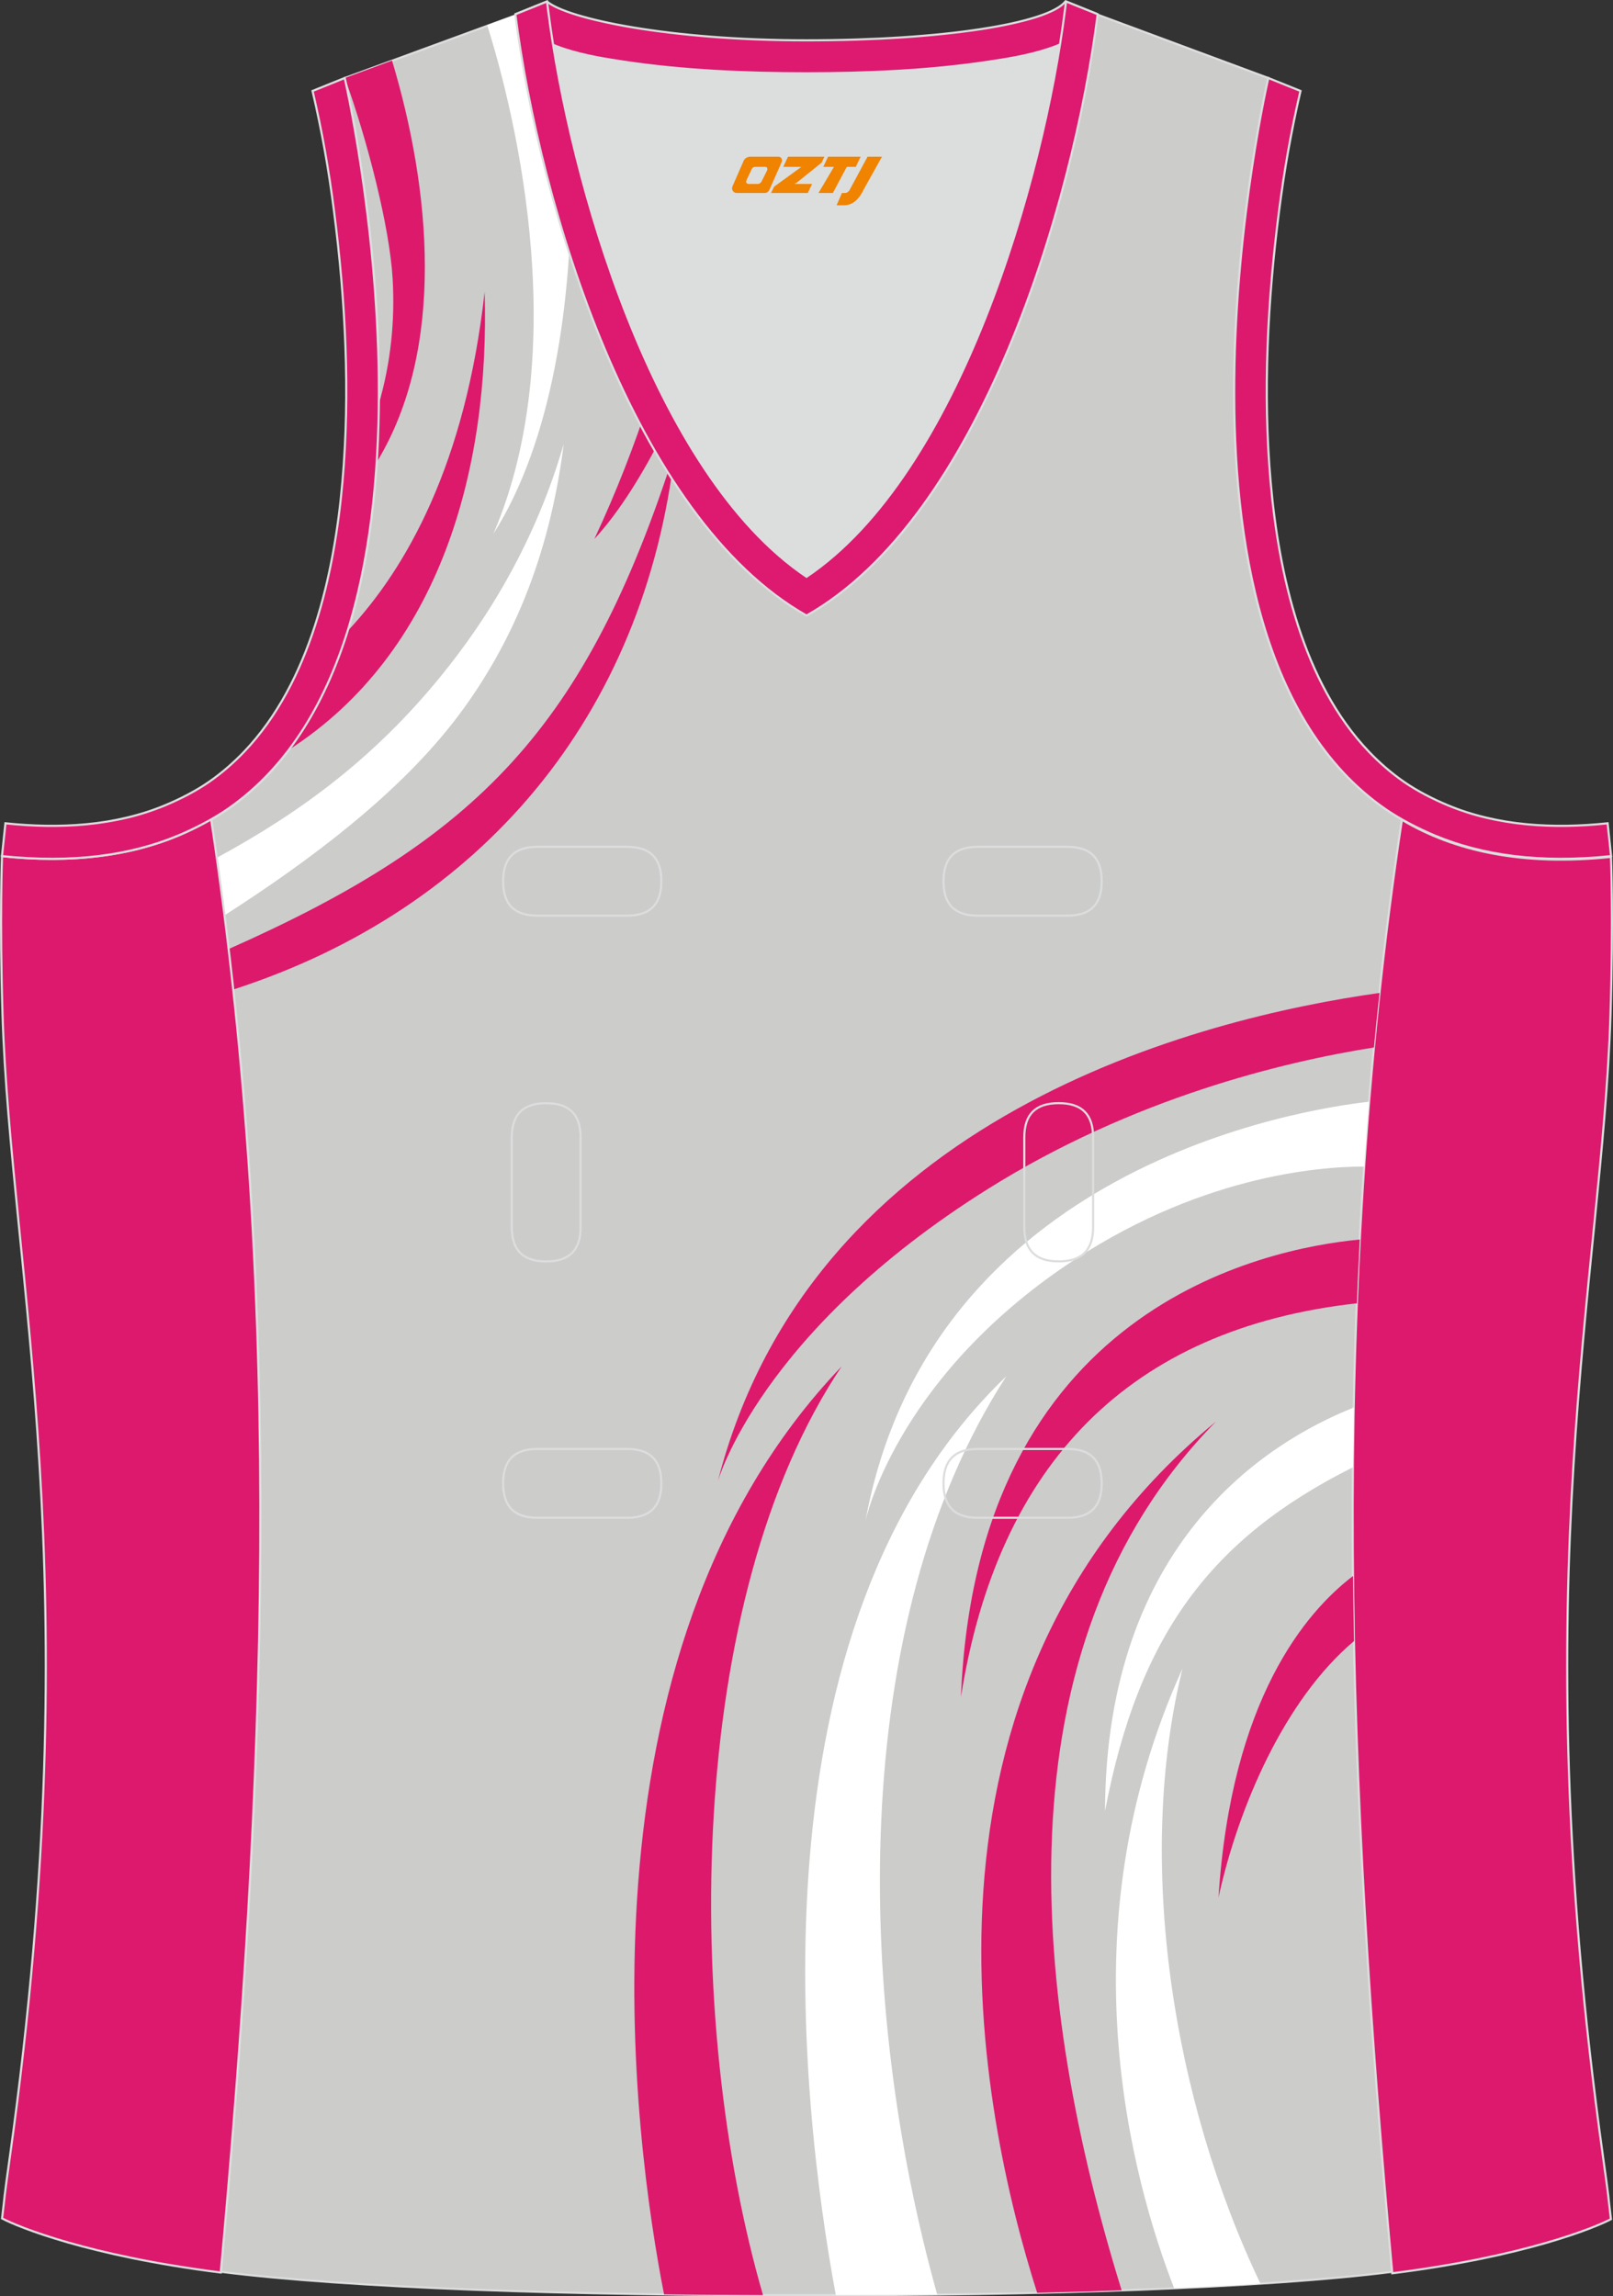 <?xml version="1.0" encoding="utf-8"?>
<!-- Generator: Adobe Illustrator 19.0.0, SVG Export Plug-In . SVG Version: 6.00 Build 0)  -->
<svg xmlns="http://www.w3.org/2000/svg" xmlns:xlink="http://www.w3.org/1999/xlink" version="1.1" id="图层_1" x="0px" y="0px" width="302.41px" height="430.42px" viewBox="0 0 302.41 430.42" enable-background="new 0 0 302.41 430.42" xml:space="preserve">
<rect x="0" y="0" width="302.41" height="430.42" fill="#333333" stroke="none"/>
<g id="XMLID_20_">
	<path id="XMLID_23_" fill="#CCCCCB" stroke="#DCDDDD" stroke-width="0.4" stroke-miterlimit="22.926" d="M101.8,1.01L64.64,14.63   c0,0,25.43,109.52-25.04,139.01c13.92,91.93,10.01,182.4,1.81,272.21c23.37,2.98,66.59,4.52,109.81,4.36   c43.21,0.17,86.44-1.37,109.81-4.36c-8.2-89.81-12.11-180.28,1.81-272.21c-50.47-29.5-25.04-139.01-25.04-139.01l-37-13.73   l-11.74,8.47l-40.26,2.38l-33.12-3.11L101.8,1.01z"/>
	<path fill="#DCDDDD" d="M151.21,108.12c26.92-18.11,42.35-67.47,47.53-99.78c-4.43,1.88-9.9,2.69-13.42,3.22   c-11.14,1.68-22.91,2.18-34.17,2.18s-23.02-0.5-34.17-2.18c-3.48-0.52-8.88-1.32-13.28-3.16   C108.88,40.71,124.31,90.02,151.21,108.12z"/>
	<path fill="#DD196D" stroke="#DCDDDD" stroke-width="0.4" stroke-miterlimit="22.926" d="M262.83,153.67   c9.87,5.89,22.68,8.69,39.2,6.95c0,0,0.46,11.69-0.09,29.57c-1.51,49.08-16.57,105.44-1.41,214.04c1.31,9.36,0.84,6.4,1.49,11.76   c-3,1.58-16.16,7.01-40.99,10.14C252.81,336.24,248.89,245.69,262.83,153.67z"/>
	<path fill="#DD1970" stroke="#DCDDDD" stroke-width="0.4" stroke-miterlimit="22.926" d="M205.5,2.55l-0.12,0.28   c-2.78,6.16-14.16,7.84-20.06,8.73c-11.14,1.68-22.91,2.18-34.17,2.18s-23.02-0.5-34.17-2.18c-5.9-0.89-17.28-2.56-20.06-8.73   l-0.1-0.23c1.13-0.45,1.64-0.66,5.74-2.31c3.85,3.24,22.89,7.27,48.59,7.27s45.26-3.15,48.59-7.27l0.15,0.01   C204.02,1.96,202.51,1.35,205.5,2.55z"/>
	<path fill="#DD196C" d="M64.65,14.62c4.28,11.77,8.41,28.06,8.96,37.59c0.46,7.93-0.34,15.73-2.57,23.46   c-0.04,3.62-0.17,7.28-0.4,10.95c13.02-21.42,10.06-51.31,2.86-75.27L64.65,14.62z"/>
	<path fill="#DD196C" d="M90.86,54.72c1.01,33.22-8.37,67.59-36.7,85.83c4.87-6.44,8.44-14.04,11.02-22.27   C76.24,106.5,87.26,86.94,90.86,54.72z"/>
	<path fill="#FFFFFF" d="M92.51,100.05c10.96-17.19,14.86-43.46,14.56-67.81c-2.23-9.37-3.75-19.78-5.43-31.35l-10.3,3.82   C95.37,17.45,108.07,63.81,92.51,100.05z"/>
	<path fill="#FFFFFF" d="M105.69,83.23c-2.73,21.61-10.01,37.95-19.77,50.94c-10.98,14.61-28.07,27.3-43.82,37.41   c-0.46-3.59-0.94-7.19-1.45-10.79c16.24-8.81,29.62-18.95,41.75-33.73C91.72,115.7,100.49,101.18,105.69,83.23z"/>
	<path fill="#DD196C" d="M111.43,101.04c4.67-5.07,9.12-12.21,13.25-20.46c-0.96-1.87-1.91-3.83-2.87-5.9   C118.99,83.33,115.57,92.21,111.43,101.04z"/>
	<path fill="#DD196C" d="M126.52,84.56c-5.68,49.51-36.24,85.89-82.79,100.93c-0.28-2.53-0.56-5.06-0.86-7.59   C89.52,157.21,109.91,136.41,126.52,84.56z"/>
	<path fill="#DD196C" d="M134.58,277.68c0,0,7.83-28.01,50.67-54.83c27.2-17.03,55.38-23.82,72.34-26.5   c0.32-3.4,0.67-6.81,1.04-10.22C225.13,190.84,152.16,208.94,134.58,277.68z"/>
	<path fill="#FFFFFF" d="M162.26,285.1c0,0,5.36-25.69,36.92-47.44c24.95-17.19,48.01-18.99,56.58-18.99   c0.28-4.05,0.58-8.1,0.92-12.15C244.2,207.91,174.48,218.6,162.26,285.1z"/>
	<path fill="#DD196C" d="M157.8,256.13c-29.32,43.68-29.72,122.5-14.75,174.09c-6.23-0.01-12.43-0.05-18.55-0.13   C119.01,402.12,105.97,310.22,157.8,256.13z"/>
	<path fill="#FFFFFF" d="M188.67,257.98c-30.13,46.58-28.09,118.1-12.96,172.14c-6.27,0.07-12.63,0.1-19.01,0.1   C150.04,394.19,139.68,304.9,188.67,257.98z"/>
	<path fill="#DD196C" d="M180.16,318.1c6.94-43.8,31.75-69.07,74.22-73.79c0.16-3.98,0.34-7.97,0.55-11.96   C236.74,234.08,183.09,245.38,180.16,318.1z"/>
	<path fill="#DD196C" d="M227.98,266.47c-41.88,42.5-34.2,109.59-17.69,162.86c-5.13,0.18-10.43,0.34-15.84,0.46   C183.77,396.28,167.06,316.57,227.98,266.47z"/>
	<path fill="#FFFFFF" d="M207.17,339.5c6.23-32.8,19.69-51.04,46.49-64.46c0.03-3.73,0.08-7.47,0.16-11.2   C237.53,270.32,207.33,289.13,207.17,339.5z"/>
	<path fill="#FFFFFF" d="M221.7,312.77c-8.95,36.35-1.74,81.09,14.61,115.3c-5.09,0.33-10.5,0.62-16.18,0.87   C212.24,408.62,199.36,362.01,221.7,312.77z"/>
	<path fill="#DD196C" d="M228.45,355.66c3.72-16.94,12.4-37.1,25.41-48.04c-0.08-4.06-0.15-8.13-0.19-12.2   C244.79,302.19,230.83,318.59,228.45,355.66z"/>
	<path fill="#DD196D" stroke="#DCDDDD" stroke-width="0.4" stroke-miterlimit="22.926" d="M39.58,153.53   c-9.87,5.89-22.68,8.69-39.2,6.95c0,0-0.46,11.69,0.09,29.57c1.51,49.08,16.57,105.44,1.41,214.04c-1.31,9.36-0.84,6.4-1.49,11.76   c3,1.58,16.16,7.01,41,10.14C49.61,336.1,53.52,245.55,39.58,153.53z"/>
	<path fill="#DD1970" stroke="#DCDDDD" stroke-width="0.4" stroke-miterlimit="22.926" d="M96.62,2.67l5.93-2.39l0.21,1.61   c4.02,31.78,19.68,86.86,48.45,106.23c28.78-19.36,44.43-74.44,48.45-106.23l0.21-1.61l5.93,2.39   c-4.53,35.76-22.05,94.31-54.59,112.72C118.67,96.98,101.15,38.44,96.62,2.67z"/>
	<path fill="none" stroke="#DCDDDD" stroke-width="0.4" stroke-miterlimit="22.926" d="M183.31,158.74c-4.32,0-6.42,2.11-6.42,6.45   s2.1,6.45,6.42,6.45h16.82c4.32,0,6.42-2.11,6.42-6.45s-2.1-6.45-6.42-6.45H183.31L183.31,158.74z M204.94,213.21   c0-4.32-2.11-6.42-6.45-6.42s-6.45,2.1-6.45,6.42v16.82c0,4.32,2.11,6.42,6.45,6.42s6.45-2.1,6.45-6.42V213.21L204.94,213.21z    M95.95,230.04c0,4.32,2.11,6.42,6.45,6.42s6.45-2.1,6.45-6.42v-16.82c0-4.32-2.11-6.42-6.45-6.42s-6.45,2.1-6.45,6.42V230.04   L95.95,230.04z M100.75,271.61c-4.32,0-6.42,2.11-6.42,6.45c0,4.34,2.1,6.45,6.42,6.45h16.82c4.32,0,6.42-2.11,6.42-6.45   c0-4.34-2.1-6.45-6.42-6.45H100.75L100.75,271.61z M183.31,271.61c-4.32,0-6.42,2.11-6.42,6.45c0,4.34,2.1,6.45,6.42,6.45h16.82   c4.32,0,6.42-2.11,6.42-6.45c0-4.34-2.1-6.45-6.42-6.45H183.31L183.31,271.61z M100.75,158.74c-4.32,0-6.42,2.11-6.42,6.45   s2.1,6.45,6.42,6.45h16.82c4.32,0,6.42-2.11,6.42-6.45s-2.1-6.45-6.42-6.45H100.75z"/>
	<path fill="#DD196E" stroke="#DCDDDD" stroke-width="0.4" stroke-miterlimit="22.926" d="M62.63,39.63   c2.13,16.63,3.04,33.98,1.57,50.69c-1.52,17.33-6.03,37.57-18.4,50.56c-2,2.1-4.2,4.01-6.59,5.67c-2.48,1.72-5.41,3.22-8.19,4.38   c-9.42,3.94-19.95,4.46-30,3.4l-0.65,6.15c13.27,1.4,24.15-0.14,33.03-3.85c3.09-1.29,6.59-3.1,9.34-5.01   c46.24-32.14,21.89-137,21.89-137l-6.03,2.43C60.39,24.7,61.64,31.86,62.63,39.63z"/>
	<path fill="#DD196E" stroke="#DCDDDD" stroke-width="0.4" stroke-miterlimit="22.926" d="M239.79,39.63   c-2.13,16.63-3.04,33.98-1.57,50.69c1.52,17.33,6.03,37.57,18.4,50.56c2,2.1,4.2,4.01,6.59,5.67c2.48,1.72,5.41,3.22,8.19,4.38   c9.42,3.94,19.95,4.46,30,3.4l0.65,6.15c-13.27,1.4-24.15-0.14-33.03-3.85c-3.09-1.29-6.59-3.1-9.34-5.01   c-46.24-32.14-21.89-137-21.89-137l6.03,2.43C242.04,24.7,240.79,31.86,239.79,39.63z"/>
	
</g>
<g>
	<path fill="#F08300" d="M162.65,29.38l-3.4,6.3c-0.2,0.3-0.5,0.5-0.8,0.5h-0.6l-1,2.3h1.2c2,0.1,3.2-1.5,3.9-3L165.35,29.38h-2.5L162.65,29.38z"/>
	<polygon fill="#F08300" points="155.45,29.38 ,161.35,29.38 ,160.45,31.28 ,158.75,31.28 ,156.15,36.18 ,153.45,36.18 ,156.35,31.28 ,154.35,31.28 ,155.25,29.38"/>
	<polygon fill="#F08300" points="149.45,34.48 ,148.95,34.48 ,149.45,34.18 ,154.05,30.48 ,154.55,29.38 ,147.75,29.38 ,147.45,29.98 ,146.85,31.28 ,149.65,31.28 ,150.25,31.28 ,145.15,34.98    ,144.55,36.18 ,151.15,36.18 ,151.45,36.18 ,152.25,34.48"/>
	<path fill="#F08300" d="M145.95,29.38H140.65C140.15,29.38,139.65,29.68,139.45,30.08L137.35,34.88C137.05,35.48,137.45,36.18,138.15,36.18h5.2c0.4,0,0.7-0.2,0.9-0.6L146.55,30.38C146.75,29.88,146.45,29.38,145.95,29.38z M143.85,31.88L142.75,34.08C142.55,34.38,142.25,34.48,142.15,34.48l-1.8,0C140.15,34.48,139.75,34.38,139.95,33.78l1-2.1c0.1-0.3,0.4-0.4,0.7-0.4h1.9   C143.75,31.28,143.95,31.58,143.85,31.88z"/>
</g>
</svg>